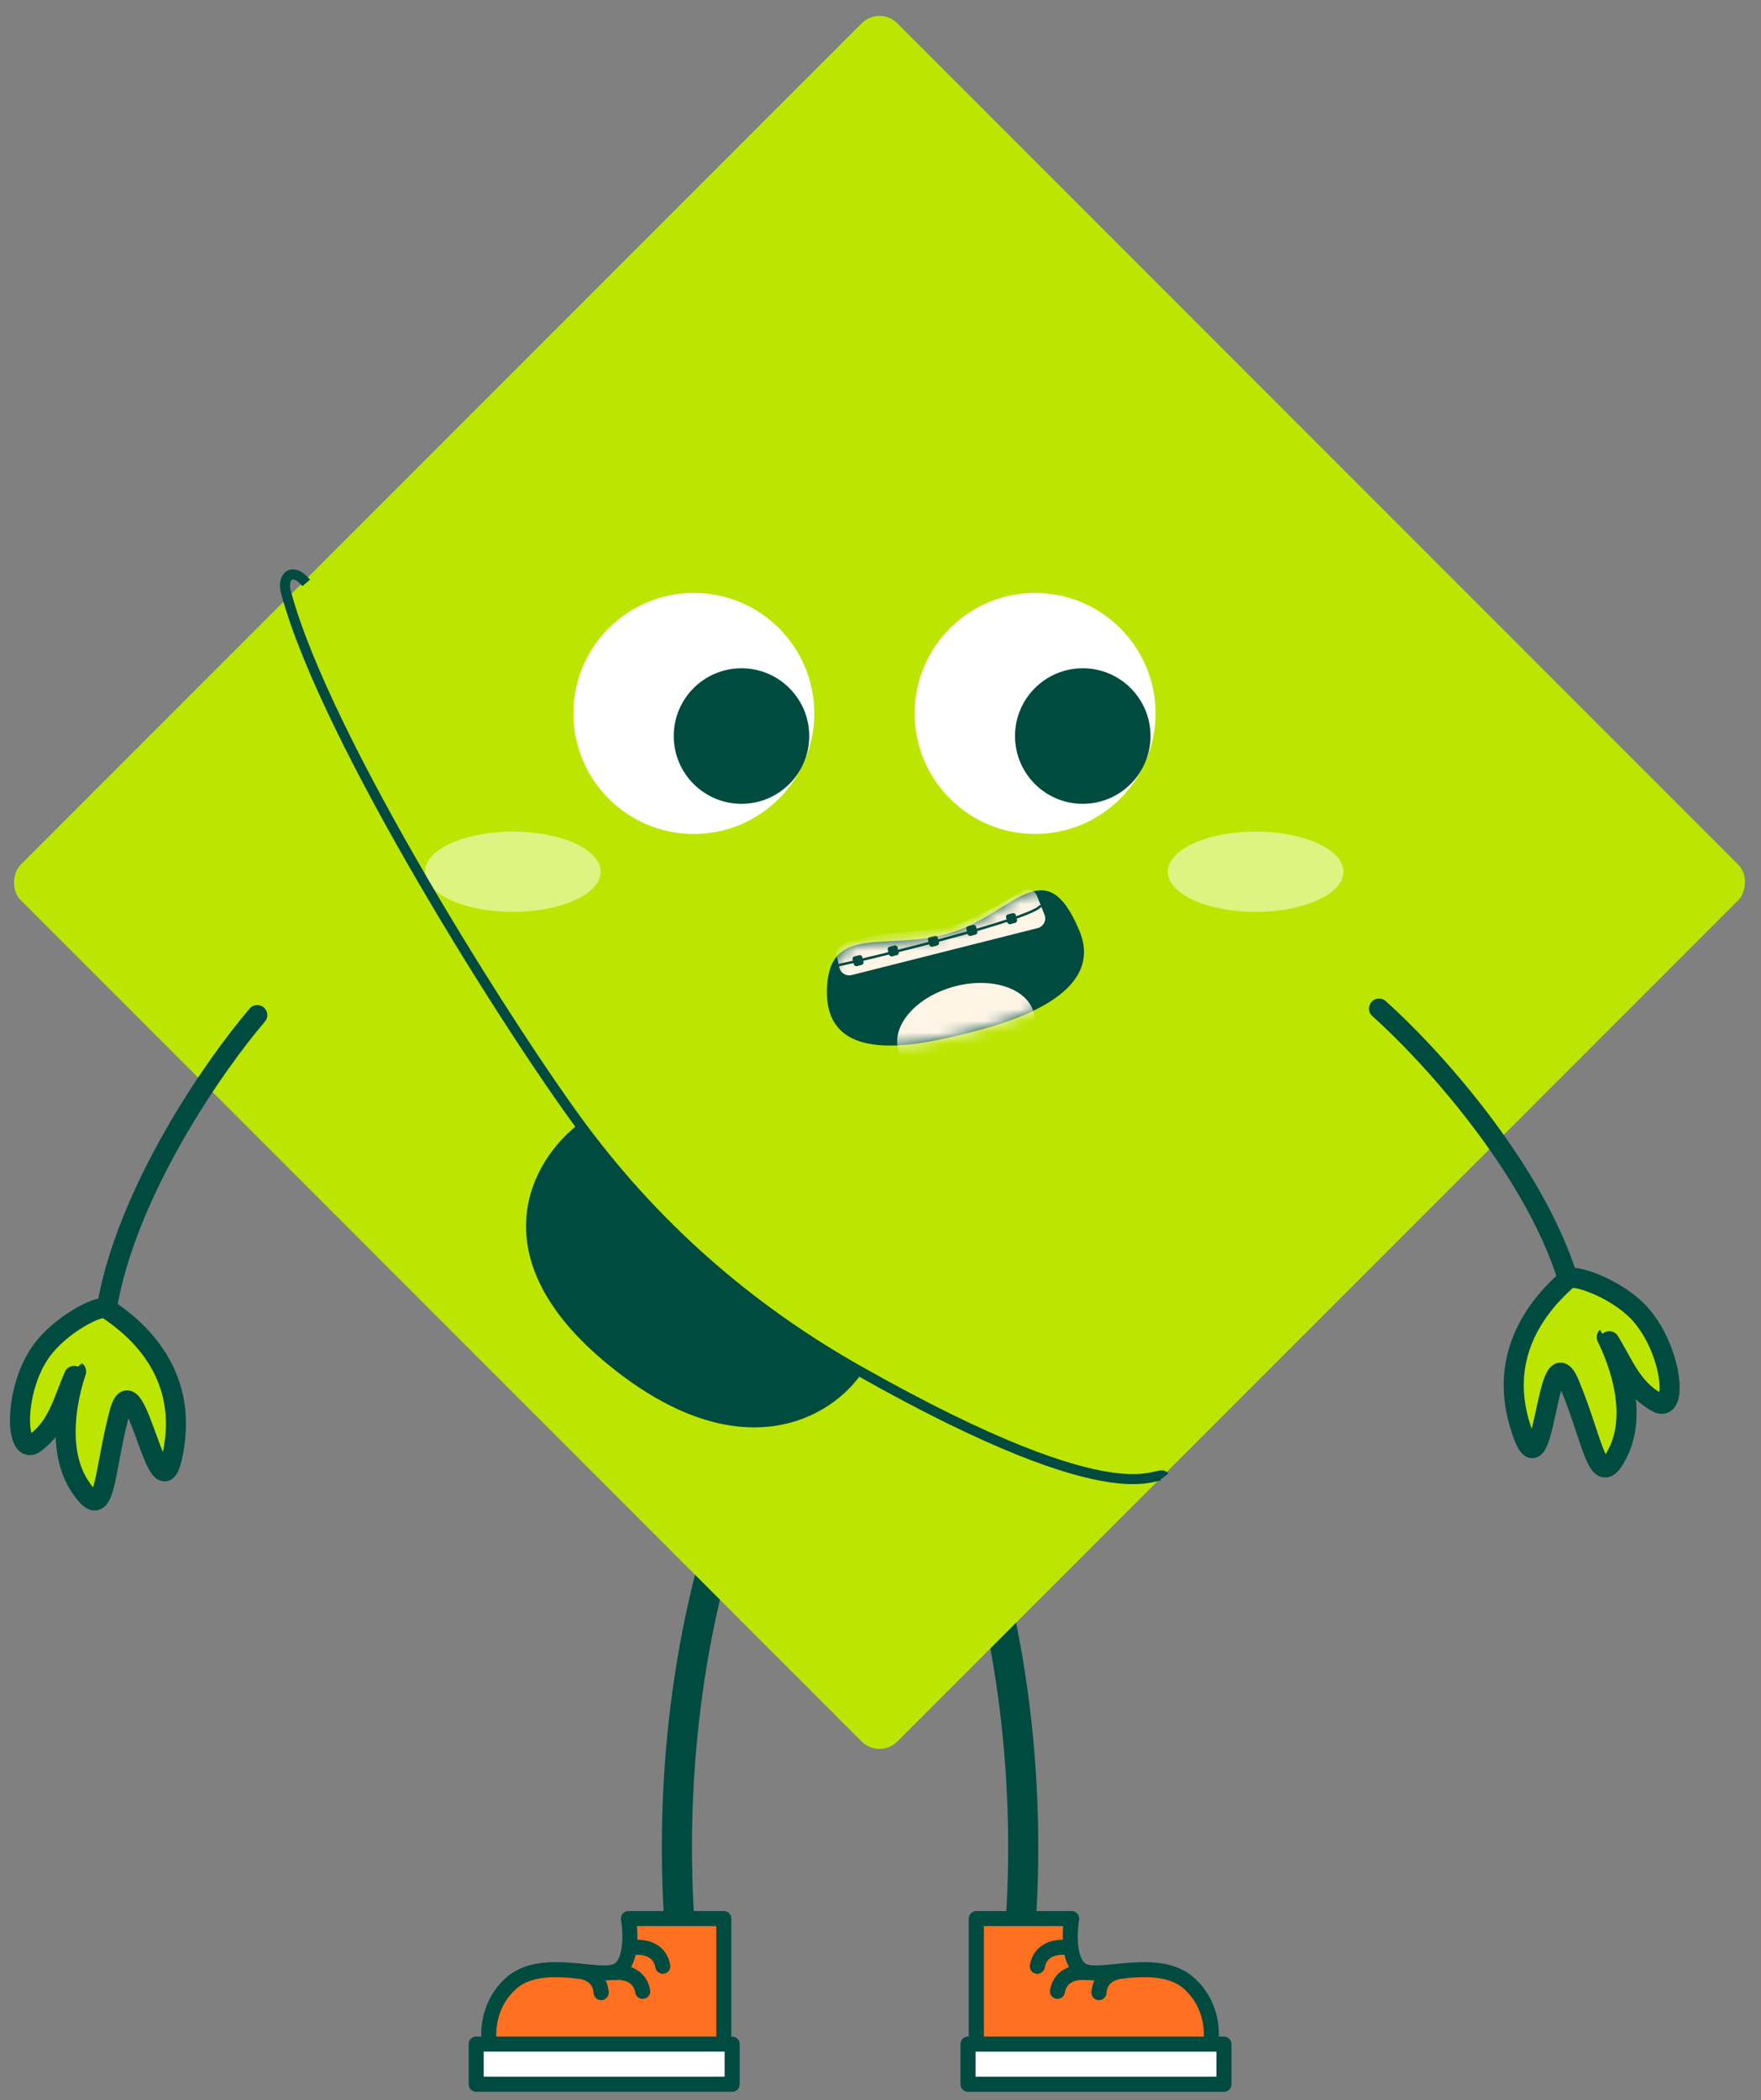 <svg xmlns="http://www.w3.org/2000/svg" width="151" height="180" viewBox="0 0 151 180" fill="none">
  <rect x="0" y="0" width="151" height="180" fill="#808080" stroke="none"/>
  <path d="M63.355 127.218C58.374 140.627 57.416 154.995 58.374 166.298" stroke="#004B3F" stroke-width="2.582" stroke-linecap="round" stroke-linejoin="round"/>
  <path d="M53.887 164.442H62.063V175.631H42.053C41.766 174.555 41.709 171.93 43.774 170.036C46.356 167.67 51.09 169.606 52.811 168.961C54.188 168.444 54.102 165.733 53.887 164.442Z" fill="#FF7021" stroke="#004B3F" stroke-width="1.291" stroke-linecap="round" stroke-linejoin="round"/>
  <rect x="40.832" y="175.2" width="21.947" height="3.443" fill="white" stroke="#004B3F" stroke-width="1.291" stroke-linejoin="round"/>
  <path d="M54.387 166.917C54.387 166.917 56.487 166.635 56.83 168.529" stroke="#004B3F" stroke-width="1.291" stroke-linecap="round"/>
  <path d="M52.666 169.069C52.666 169.069 54.766 168.786 55.109 170.68" stroke="#004B3F" stroke-width="1.291" stroke-linecap="round"/>
  <path d="M49.292 168.923C49.292 168.923 51.41 168.868 51.547 170.788" stroke="#004B3F" stroke-width="1.291" stroke-linecap="round"/>
  <path d="M82.425 127.218C87.406 140.627 88.364 154.995 87.406 166.298" stroke="#004B3F" stroke-width="2.582" stroke-linecap="round" stroke-linejoin="round"/>
  <path d="M91.892 164.442H83.716V175.631H103.727C104.013 174.555 104.071 171.93 102.005 170.036C99.423 167.67 94.69 169.606 92.968 168.961C91.591 168.444 91.677 165.733 91.892 164.442Z" fill="#FF7021" stroke="#004B3F" stroke-width="1.291" stroke-linecap="round" stroke-linejoin="round"/>
  <rect x="0.645" y="-0.645" width="21.947" height="3.443" transform="matrix(-1 0 0 1 105.594 175.846)" fill="white" stroke="#004B3F" stroke-width="1.291" stroke-linejoin="round"/>
  <path d="M91.393 166.917C91.393 166.917 89.292 166.635 88.949 168.529" stroke="#004B3F" stroke-width="1.291" stroke-linecap="round"/>
  <path d="M93.114 169.069C93.114 169.069 91.014 168.786 90.671 170.68" stroke="#004B3F" stroke-width="1.291" stroke-linecap="round"/>
  <path d="M96.488 168.923C96.488 168.923 94.369 168.868 94.232 170.788" stroke="#004B3F" stroke-width="1.291" stroke-linecap="round"/>
  <rect x="75.415" y="0.474" width="106.291" height="106.291" rx="2.152" transform="rotate(45 75.415 0.474)" fill="#BCE602"/>
  <ellipse opacity="0.5" cx="43.975" cy="74.718" rx="7.531" ry="3.443" fill="white"/>
  <ellipse opacity="0.5" cx="107.664" cy="74.718" rx="7.531" ry="3.443" fill="white"/>
  <path d="M82.825 88.584L82.841 88.58C86.694 87.633 94.849 85.243 92.546 79.756C89.592 72.719 86.919 78.374 81.36 80.004C76.132 81.536 71.226 79.152 70.915 84.539C70.506 91.609 78.965 89.532 82.825 88.584Z" fill="#004B3F"/>
  <mask id="mask0_2312_39995" style="mask-type:alpha" maskUnits="userSpaceOnUse" x="70" y="76" width="23" height="14">
    <path d="M82.825 88.584L82.841 88.58C86.694 87.633 94.849 85.243 92.546 79.756C89.592 72.719 86.919 78.374 81.36 80.004C76.132 81.536 71.226 79.152 70.915 84.539C70.506 91.609 78.965 89.532 82.825 88.584Z" fill="#D9D9D9"/>
  </mask>
  <g mask="url(#mask0_2312_39995)">
    <ellipse cx="82.834" cy="88.387" rx="6.025" ry="3.962" transform="rotate(-15.25 82.834 88.387)" fill="#FFF5E7"/>
    <path d="M71.97 82.927L71.727 81.838C71.699 81.714 71.693 81.582 71.751 81.468C72.54 79.923 78.628 79.973 81.106 79.504C82.871 79.169 85.84 77.415 87.723 76.355C88.168 76.105 88.725 76.308 88.915 76.783L89.56 78.395C89.754 78.878 89.477 79.422 88.972 79.549L73.02 83.574C72.55 83.693 72.075 83.4 71.97 82.927Z" fill="#FFF5E7"/>
    <rect x="73.05" y="82.031" width="0.861" height="0.861" rx="0.215" transform="rotate(-14.502 73.05 82.031)" fill="#004B3F"/>
    <path d="M71.923 82.72C74.28 82.237 88.836 78.687 89.242 77.602" stroke="#004B3F" stroke-width="0.215"/>
    <rect x="76.07" y="81.196" width="0.861" height="0.861" rx="0.215" transform="rotate(-14.502 76.07 81.196)" fill="#004B3F"/>
    <rect x="79.519" y="80.365" width="0.861" height="0.861" rx="0.215" transform="rotate(-14.502 79.519 80.365)" fill="#004B3F"/>
    <rect x="82.807" y="79.433" width="0.861" height="0.861" rx="0.215" transform="rotate(-14.502 82.807 79.433)" fill="#004B3F"/>
    <rect x="86.211" y="78.43" width="0.861" height="0.861" rx="0.215" transform="rotate(-14.502 86.211 78.43)" fill="#004B3F"/>
  </g>
  <circle cx="59.492" cy="61.151" r="10.328" fill="white"/>
  <circle cx="63.58" cy="63.087" r="5.809" fill="#004B3F"/>
  <circle cx="88.755" cy="61.151" r="10.328" fill="white"/>
  <circle cx="92.843" cy="63.087" r="5.809" fill="#004B3F"/>
  <path d="M3.496 115.866C5.17 113.491 8.627 111.764 9.145 112.156C12.015 114.04 15.863 117.694 14.948 123.851C13.766 131.807 11.636 115.818 10.23 121.135C8.823 126.452 9.103 130.79 6.866 127.414C3.906 122.946 7.296 115.825 6.355 117.929C5.414 120.033 5.013 122.17 3.024 123.67C1.284 124.982 1.122 119.233 3.496 115.866Z" fill="#BCE602"/>
  <path d="M22.059 87.006C18.46 91.2 10.838 102.102 9.145 112.156M9.145 112.156C8.627 111.764 5.17 113.491 3.496 115.866C1.122 119.233 1.284 124.982 3.024 123.67C5.013 122.17 5.414 120.033 6.355 117.929C7.296 115.825 3.906 122.946 6.866 127.414C9.103 130.79 8.823 126.452 10.23 121.135C11.636 115.818 13.766 131.807 14.948 123.851C15.863 117.694 12.015 114.04 9.145 112.156Z" stroke="#004B3F" stroke-width="1.721" stroke-linecap="round" stroke-linejoin="round"/>
  <path d="M140.546 112.527C138.566 110.401 134.907 109.158 134.446 109.617C131.858 111.872 128.54 116.014 130.281 121.99C132.53 129.713 132.474 113.582 134.588 118.66C136.702 123.737 137.012 128.074 138.771 124.426C141.099 119.598 136.775 113.002 137.993 114.959C139.21 116.916 139.896 118.979 142.071 120.196C143.972 121.26 143.354 115.542 140.546 112.527Z" fill="#BCE602"/>
  <path d="M118.245 86.448C122.379 90.116 131.407 99.885 134.446 109.617M134.446 109.617C134.907 109.158 138.566 110.401 140.546 112.527C143.354 115.542 143.972 121.26 142.071 120.196C139.896 118.979 139.21 116.916 137.993 114.959C136.775 113.002 141.099 119.598 138.771 124.426C137.012 128.074 136.702 123.737 134.588 118.66C132.474 113.582 132.53 129.713 130.281 121.99C128.54 116.014 131.858 111.872 134.446 109.617Z" stroke="#004B3F" stroke-width="1.721" stroke-linecap="round" stroke-linejoin="round"/>
  <path d="M49.926 96.653C46.11 99.522 41.274 107.54 52.463 116.663C63.651 125.786 71.182 120.977 73.549 117.432C65.156 112.684 56.904 106.028 49.926 96.653Z" fill="#004B3F"/>
  <path d="M26.258 49.962C24.967 48.456 24.138 49.553 24.537 50.823C27.93 63.438 43.92 88.583 49.926 96.653M99.844 126.561C99.199 125.7 96.867 130.626 73.549 117.432M49.926 96.653C46.11 99.522 41.274 107.54 52.463 116.663C63.651 125.786 71.182 120.977 73.549 117.432M49.926 96.653C56.904 106.028 65.156 112.684 73.549 117.432" stroke="#004B3F" stroke-width="0.861"/>
</svg>